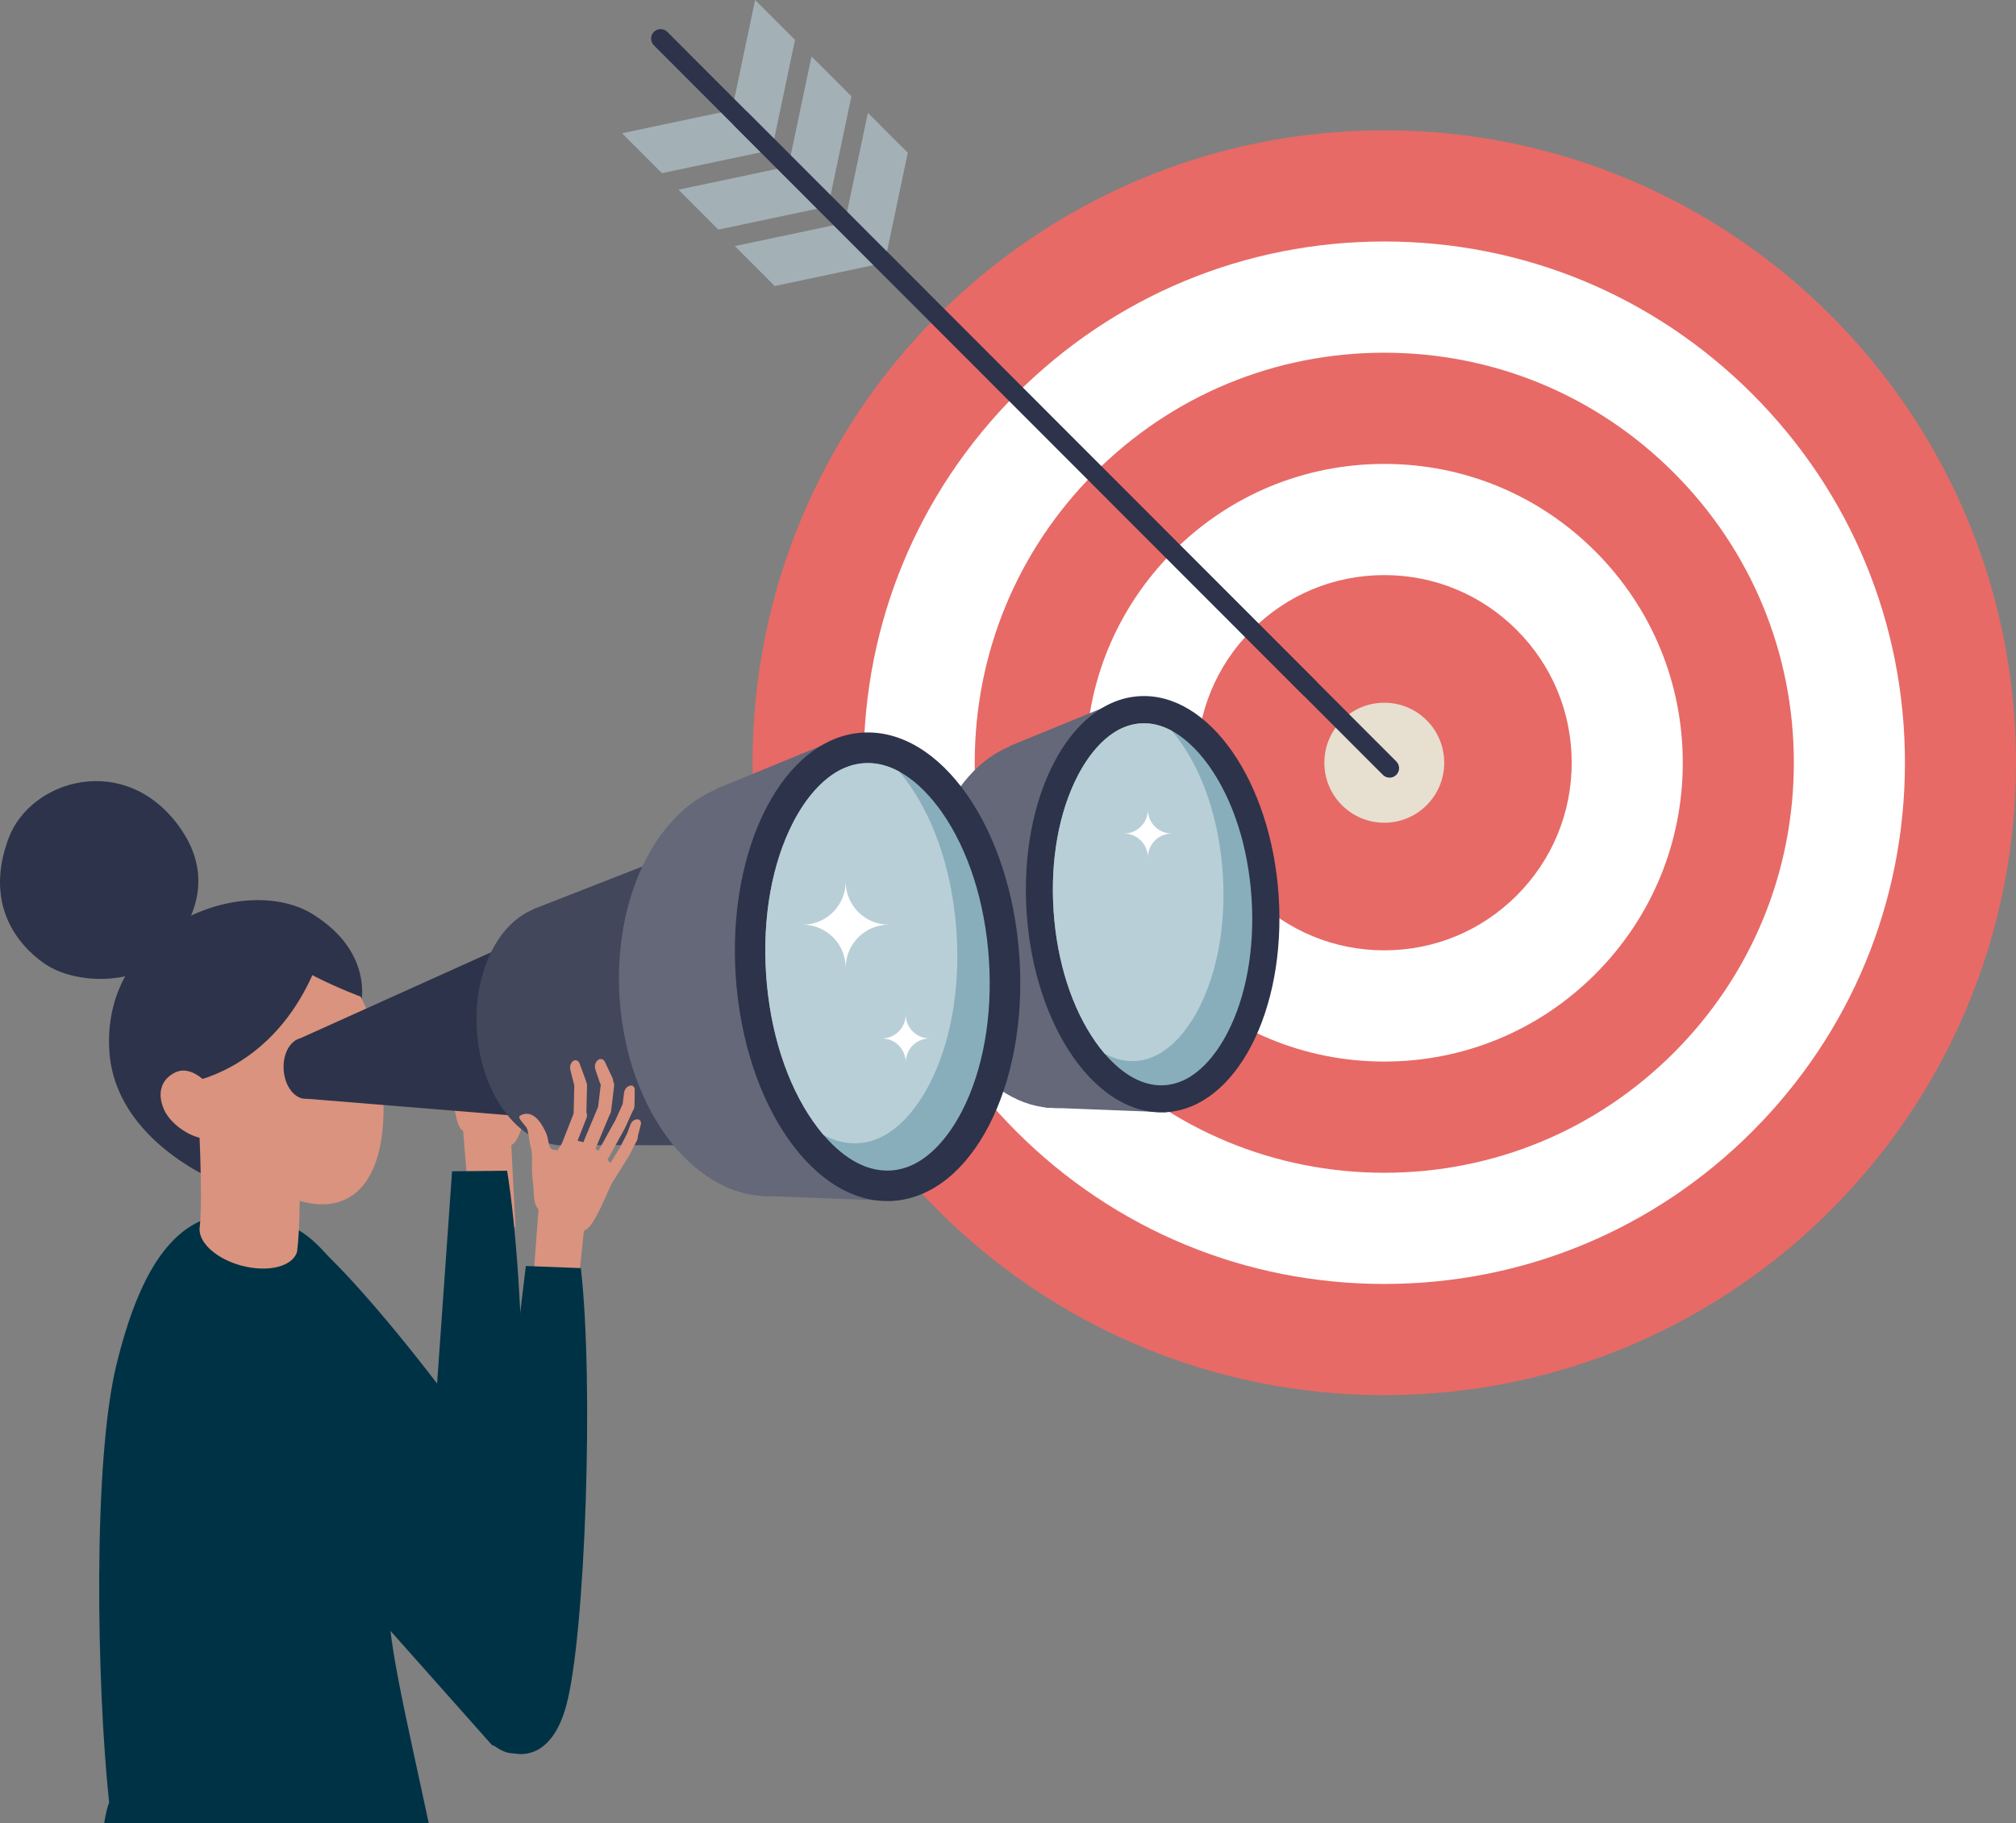 <?xml version="1.0" encoding="UTF-8"?>
<svg width="450" height="407" viewBox="0 0 450 407" fill="none" xmlns="http://www.w3.org/2000/svg">
<rect x="0" y="0" width="450" height="407" fill="#808080" stroke="none"/>
<g clip-path="url(#clip0_36_5459)">
<path d="M308.993 311.466C386.869 311.466 450 248.254 450 170.277C450 92.301 386.869 29.088 308.993 29.088C231.117 29.088 167.986 92.301 167.986 170.277C167.986 248.254 231.117 311.466 308.993 311.466Z" fill="#E76A66"/>
<path d="M308.993 286.64C277.949 286.64 248.767 274.536 226.816 252.557C204.865 230.577 192.776 201.357 192.776 170.274C192.776 139.191 204.865 109.97 226.816 87.991C248.767 66.012 277.949 53.911 308.993 53.911C340.036 53.911 369.219 66.015 391.17 87.991C413.121 109.97 425.21 139.191 425.21 170.274C425.21 201.357 413.121 230.577 391.17 252.557C369.219 274.536 340.036 286.64 308.993 286.64Z" fill="white"/>
<path d="M308.993 261.815C284.575 261.815 261.616 252.293 244.349 235.004C227.082 217.715 217.573 194.727 217.573 170.277C217.573 145.828 227.082 122.84 244.349 105.55C261.616 88.261 284.575 78.74 308.993 78.74C333.411 78.74 356.369 88.261 373.636 105.55C390.903 122.84 400.413 145.828 400.413 170.277C400.413 194.727 390.903 217.715 373.636 235.004C356.369 252.293 333.411 261.815 308.993 261.815Z" fill="#E76A66"/>
<path d="M308.993 236.989C291.196 236.989 274.465 230.051 261.882 217.448C249.3 204.849 242.366 188.096 242.366 170.277C242.366 152.458 249.296 135.705 261.882 123.106C274.465 110.507 291.196 103.568 308.993 103.568C326.789 103.568 343.52 110.507 356.103 123.106C368.686 135.705 375.619 152.458 375.619 170.277C375.619 188.096 368.689 204.849 356.103 217.448C343.52 230.047 326.789 236.989 308.993 236.989Z" fill="white"/>
<path d="M308.993 212.161C297.818 212.161 287.314 207.805 279.412 199.892C271.51 191.98 267.16 181.463 267.16 170.274C267.16 159.085 271.51 148.568 279.412 140.656C287.314 132.743 297.818 128.387 308.993 128.387C320.167 128.387 330.671 132.743 338.573 140.656C346.475 148.568 350.826 159.085 350.826 170.274C350.826 181.463 346.475 191.98 338.573 199.892C330.671 207.805 320.167 212.161 308.993 212.161Z" fill="#E76A66"/>
<path d="M308.993 183.673C305.419 183.673 302.06 182.279 299.532 179.751C297.003 177.219 295.614 173.856 295.614 170.277C295.614 166.699 297.007 163.335 299.532 160.804C302.056 158.272 305.419 156.881 308.993 156.881C312.567 156.881 315.926 158.276 318.454 160.804C320.982 163.335 322.371 166.699 322.371 170.277C322.371 173.856 320.979 177.219 318.454 179.751C315.929 182.282 312.567 183.673 308.993 183.673Z" fill="#E7DFD0"/>
<path d="M177.456 8.908L172.711 31.488L163.808 22.58L168.553 0L177.456 8.908Z" fill="#A3B1B7"/>
<path d="M190.039 21.504L185.294 44.084L176.395 35.176L181.14 12.596L190.039 21.504Z" fill="#A3B1B7"/>
<path d="M202.625 34.103L197.88 56.68L188.977 47.772L193.722 25.192L202.625 34.103Z" fill="#A3B1B7"/>
<path d="M147.757 38.658L170.305 33.897L161.402 24.989L138.854 29.75L147.757 38.658Z" fill="#A3B1B7"/>
<path d="M160.34 51.254L182.888 46.493L173.988 37.585L151.441 42.346L160.34 51.254Z" fill="#A3B1B7"/>
<path d="M172.926 63.85L195.474 59.089L186.571 50.181L164.023 54.942L172.926 63.85Z" fill="#A3B1B7"/>
<path d="M293.728 155.025C292.9 155.853 291.559 155.853 290.731 155.025L145.954 10.119C145.127 9.29 145.127 7.947 145.954 7.119C146.782 6.29 148.123 6.29 148.951 7.119L293.728 152.027C294.556 152.856 294.556 154.199 293.728 155.028V155.025Z" fill="#2D334A"/>
<path d="M311.675 172.989C310.847 173.817 309.506 173.817 308.678 172.989L163.901 28.083C163.074 27.254 163.074 25.911 163.901 25.082C164.729 24.254 166.07 24.254 166.898 25.082L311.675 169.991C312.503 170.82 312.503 172.163 311.675 172.992V172.989Z" fill="#2D334A"/>
<path d="M104.311 253.276C106.55 252.579 108.292 251.584 109.418 248.175C110.317 245.454 110.298 243.337 109.505 241.667C108.687 239.942 107.057 238.554 105.171 238.833C104.689 238.904 104.24 238.885 104.006 238.657C104.003 238.654 104 238.65 103.996 238.647C102.771 237.433 103.791 236.829 101.148 233.742C98.504 230.655 96.434 232.12 96.008 232.589C95.581 233.058 97.195 234.185 97.846 234.84C98.501 235.496 98.988 238.088 99.598 239.261C99.954 239.945 100.252 241.747 100.435 243.122C100.609 244.417 100.888 245.695 101.263 246.945C101.812 248.773 101.857 250.501 102.755 251.905C103.04 252.348 103.964 252.917 104.314 253.276H104.311Z" fill="#D9937F"/>
<path d="M105.09 273.54L115.068 273.99L113.929 251.734L103.32 251.751L105.09 273.54Z" fill="#D9937F"/>
<path d="M103.826 242.264C104.045 247.648 103.781 253.292 103.984 253.505L113.827 255.862C115.094 255.101 115.967 254.61 118.466 244.792L119.358 241.162L115.899 238.429C115.363 238.005 114.783 237.642 114.167 237.34L113.358 236.945C111.712 236.141 109.858 235.865 108.049 236.154L106.929 236.331C106.268 236.405 104.173 242.643 103.83 242.261L103.826 242.264Z" fill="#D9937F"/>
<path d="M107.843 230.051L105.54 240.401C105.357 241.22 105.873 242.033 106.691 242.216C107.51 242.399 108.321 241.882 108.504 241.063L110.808 230.712C110.991 229.893 110.474 229.081 109.656 228.897C108.838 228.714 108.026 229.232 107.843 230.051Z" fill="#D9937F"/>
<path d="M106.974 223.88L107.853 230.452C107.955 231.233 108.671 231.779 109.451 231.676C110.23 231.573 110.776 230.857 110.673 230.076L109.794 223.504C109.691 222.723 108.976 222.177 108.196 222.28C107.416 222.383 106.871 223.099 106.974 223.88Z" fill="#D9937F"/>
<path d="M105.604 220.728L106.839 223.61C107.272 224.49 108.228 224.908 108.924 224.516C109.592 224.143 109.762 223.176 109.303 222.354L107.394 218.929C107.099 218.399 106.502 218.181 106.088 218.447C105.427 218.878 105.222 219.835 105.604 220.725V220.728Z" fill="#D9937F"/>
<path d="M111.109 219.755L112.566 222.537C113.069 223.379 114.106 223.677 114.824 223.189C115.514 222.72 115.646 221.711 115.116 220.934L112.919 217.686C112.579 217.185 111.934 217.037 111.51 217.365C110.83 217.889 110.66 218.894 111.109 219.752V219.755Z" fill="#D9937F"/>
<path d="M112.864 228.297L110.647 237.381C110.445 238.204 110.949 239.033 111.77 239.235C112.591 239.437 113.419 238.933 113.621 238.111L115.838 229.026C116.04 228.204 115.537 227.375 114.715 227.172C113.894 226.97 113.066 227.474 112.864 228.297Z" fill="#D9937F"/>
<path d="M112.794 222.787L112.992 228.438C113.021 229.267 113.714 229.913 114.542 229.884C115.37 229.855 116.015 229.161 115.986 228.332L115.787 222.681C115.758 221.853 115.065 221.207 114.237 221.236C113.41 221.265 112.765 221.959 112.794 222.787Z" fill="#D9937F"/>
<path d="M118.216 223.87L118.302 226.758C118.379 227.658 119.091 228.297 119.858 228.155C120.593 228.021 121.09 227.221 120.968 226.369L120.468 222.813C120.391 222.264 119.932 221.898 119.464 222.013C118.713 222.2 118.19 222.98 118.216 223.87Z" fill="#D9937F"/>
<path d="M116.977 230.908L114.356 238.143C114.048 238.994 114.375 239.887 115.088 240.141C115.8 240.395 116.627 239.91 116.935 239.061L119.557 231.827C119.865 230.976 119.537 230.083 118.825 229.829C118.113 229.575 117.285 230.06 116.977 230.908Z" fill="#D9937F"/>
<path d="M118.212 226.681L117.195 230.382C116.958 231.252 117.343 232.103 118.062 232.287C118.78 232.47 119.553 231.911 119.794 231.04L120.811 227.339C121.048 226.469 120.663 225.618 119.945 225.435C119.226 225.251 118.453 225.81 118.212 226.681Z" fill="#D9937F"/>
<path d="M120.724 230.632L120.173 233.331C120.047 234.182 120.558 234.963 121.289 235.03C121.988 235.094 122.617 234.484 122.694 233.661L123.015 230.234C123.063 229.704 122.726 229.244 122.271 229.232C121.546 229.209 120.894 229.797 120.724 230.632Z" fill="#D9937F"/>
<path d="M118.844 236.961L115.864 244.012C115.575 244.693 115.893 245.48 116.573 245.766C117.253 246.055 118.039 245.737 118.325 245.056L121.305 238.005C121.594 237.324 121.276 236.537 120.596 236.251C119.916 235.961 119.13 236.28 118.844 236.961Z" fill="#D9937F"/>
<path d="M120.198 233.048L118.921 236.893C118.69 237.59 119.066 238.342 119.762 238.573C120.458 238.805 121.209 238.429 121.44 237.732L122.717 233.886C122.948 233.189 122.572 232.438 121.876 232.206C121.18 231.975 120.429 232.351 120.198 233.048Z" fill="#D9937F"/>
<path d="M69.363 277C59.539 269.342 51.779 279.226 51.454 279.435C47.653 281.877 46.889 289.525 49.661 293.036L116.589 367.609C117.513 368.93 120.262 367.112 121.934 366.039C122.492 365.679 122.938 365.223 123.256 364.718C126.297 361.297 126.968 355.942 125.537 352.328C118.09 333.506 82.135 286.962 69.36 277.003L69.363 277Z" fill="#003245"/>
<path d="M113.191 261.365C117.369 286.73 118.177 343.099 114.696 359.019C111.809 372.226 103.842 370.276 103.49 370.301C99.357 370.591 93.887 365.027 93.948 360.096L100.907 261.491L113.191 261.365Z" fill="#003245"/>
<path d="M87.13 356.266C94.452 330.002 91.725 324.766 88.138 310.223C84.551 295.684 74.086 277.713 65.369 273.99C43.668 264.719 32.676 277.36 25.997 304.646C20.681 326.372 21.588 376.28 24.36 402.422C24.001 403.2 23.629 404.796 23.257 407H95.697C90.891 384.372 85.481 362.181 87.13 356.263V356.266Z" fill="#003245"/>
<path d="M55.571 288.144C44.971 279.274 37.319 289.439 37.158 289.792C34.569 295.542 34.582 304.392 37.649 308.363L109.511 389.239C110.545 390.723 113.291 388.901 114.962 387.828C115.521 387.469 115.957 386.996 116.258 386.469C119.22 382.92 119.614 377.141 117.933 373.132C109.175 352.264 69.353 299.68 55.571 288.147V288.144Z" fill="#003245"/>
<path d="M49.748 264.26C49.748 264.26 25.602 255.22 24.393 234.461C22.769 206.59 54.865 194.682 69.931 204.165C83.8 212.896 81.15 224.872 79.44 227.805C77.727 230.735 49.748 264.26 49.748 264.26Z" fill="#2D334A"/>
<path d="M43.665 237.895L65.972 236.318C66.19 239.376 67.74 268.487 66.315 279.406C65.407 282.757 59.818 284.154 53.832 282.529C48.448 281.067 44.614 277.662 44.544 274.555L44.518 274.549C45.371 268.002 44.412 248.583 43.661 237.895H43.665Z" fill="#D9937F"/>
<path d="M45.243 241.146C48.621 258.776 63.627 270.707 74.387 268.641C85.148 266.573 87.586 251.288 84.208 233.658C80.829 216.028 70.386 208.736 59.626 210.802C48.865 212.867 41.865 223.517 45.243 241.146Z" fill="#D9937F"/>
<path d="M133.943 233.235C137.35 233.008 139.844 228.795 139.514 223.824C139.185 218.853 136.156 215.007 132.749 215.234C129.342 215.46 126.847 219.674 127.177 224.644C127.507 229.615 130.536 233.461 133.943 233.235Z" fill="#2D334A"/>
<path d="M131.373 215.534L179.102 196.462L181.621 234.461L133.14 233.228L128.963 223.69L131.373 215.534Z" fill="#2D334A"/>
<path d="M183.328 239.61C192.329 239.012 198.919 227.878 198.048 214.743C197.177 201.608 189.174 191.444 180.173 192.043C171.172 192.642 164.582 203.775 165.453 216.911C166.324 230.046 174.327 240.209 183.328 239.61Z" fill="#42475C"/>
<path d="M176.577 192.822L224.317 174.148L231.522 239.678L181.239 239.575L170.203 214.377L176.577 192.822Z" fill="#42475C"/>
<path d="M236.981 247.333C252.516 246.3 263.891 227.083 262.387 204.411C260.883 181.74 247.07 164.198 231.535 165.231C215.999 166.264 204.625 185.481 206.129 208.153C207.633 230.825 221.446 248.366 236.981 247.333Z" fill="#646879"/>
<path d="M225.347 166.567L251.42 155.863L260.349 248.316L233.396 247.263L214.342 203.773L225.347 166.567Z" fill="#646879"/>
<path d="M260.367 248.295C275.903 247.262 287.117 225.636 285.416 199.992C283.715 174.348 269.742 154.397 254.207 155.43C238.672 156.463 227.457 178.089 229.158 203.734C230.859 229.378 244.832 249.329 260.367 248.295Z" fill="#2D334A"/>
<path d="M279.361 200.419C280.112 211.727 278.197 222.45 273.968 230.606C271.809 234.757 267.128 241.795 259.948 242.271C254.272 242.647 249.591 238.753 246.56 235.213C245.761 234.278 245.071 233.359 244.513 232.563C239.245 225.039 235.927 214.663 235.177 203.355C234.426 192.041 236.348 181.322 240.576 173.168C242.726 169.008 247.416 161.973 254.596 161.495C257.141 161.324 259.476 162.012 261.552 163.142C265.351 165.198 268.289 168.729 270.031 171.212C275.299 178.736 278.61 189.105 279.358 200.419H279.361Z" fill="#88AEBC"/>
<path d="M272.935 195.01C273.686 206.317 271.77 217.04 267.542 225.197C265.392 229.347 260.702 236.386 253.522 236.861C250.977 237.031 248.642 236.344 246.56 235.213C245.761 234.278 245.071 233.359 244.513 232.563C239.245 225.039 235.927 214.663 235.177 203.355C234.426 192.041 236.348 181.322 240.576 173.168C242.726 169.008 247.416 161.973 254.596 161.495C257.141 161.324 259.476 162.012 261.552 163.142C262.357 164.084 263.047 164.993 263.608 165.799C268.876 173.323 272.187 183.692 272.935 195.006V195.01Z" fill="#B9CFD7"/>
<path d="M68.404 245.298C70.966 245.128 72.842 241.96 72.595 238.221C72.348 234.482 70.07 231.589 67.509 231.759C64.947 231.929 63.071 235.097 63.318 238.836C63.565 242.575 65.843 245.468 68.404 245.298Z" fill="#2D334A"/>
<path d="M65.927 232.29L121.809 207.092L124.642 249.868L68.423 245.29L65.369 237.744L65.927 232.29Z" fill="#2D334A"/>
<path d="M126.565 255.665C136.697 254.991 144.116 242.459 143.136 227.674C142.155 212.889 133.146 201.449 123.013 202.123C112.881 202.797 105.462 215.329 106.443 230.114C107.424 244.9 116.433 256.339 126.565 255.665Z" fill="#42475C"/>
<path d="M118.966 202.996L172.702 181.977L180.816 255.74L124.215 255.622L111.789 227.262L118.966 202.996Z" fill="#42475C"/>
<path d="M173.034 267.005C190.521 265.842 203.325 244.211 201.632 218.69C199.939 193.17 184.39 173.425 166.903 174.588C149.416 175.751 136.612 197.382 138.305 222.902C139.998 248.422 155.546 268.168 173.034 267.005Z" fill="#646879"/>
<path d="M159.936 176.085L189.289 164.039L199.337 268.108L168.999 266.923L147.552 217.969L159.936 176.085Z" fill="#646879"/>
<path d="M199.357 268.093C216.845 266.93 229.469 242.587 227.554 213.721C225.639 184.855 209.91 162.397 192.423 163.56C174.936 164.723 162.312 189.066 164.227 217.932C166.142 246.798 181.87 269.256 199.357 268.093Z" fill="#2D334A"/>
<path d="M220.739 214.194C221.583 226.922 219.43 238.994 214.669 248.172C212.241 252.846 206.969 260.768 198.888 261.304C192.497 261.728 187.232 257.343 183.819 253.357C182.92 252.306 182.144 251.272 181.512 250.372C175.583 241.905 171.848 230.224 171.005 217.497C170.161 204.759 172.323 192.697 177.084 183.519C179.507 178.838 184.784 170.917 192.866 170.38C195.731 170.191 198.358 170.965 200.694 172.237C204.971 174.55 208.278 178.527 210.239 181.318C216.168 189.786 219.896 201.46 220.739 214.197V214.194Z" fill="#88AEBC"/>
<path d="M213.508 208.104C214.352 220.831 212.199 232.903 207.438 242.081C205.016 246.755 199.738 254.677 191.656 255.214C188.791 255.403 186.164 254.629 183.819 253.36C182.92 252.31 182.144 251.275 181.512 250.376C175.583 241.908 171.848 230.227 171.005 217.5C170.161 204.763 172.323 192.7 177.084 183.522C179.507 178.842 184.784 170.92 192.866 170.383C195.731 170.194 198.358 170.968 200.694 172.24C201.602 173.3 202.378 174.325 203.007 175.231C208.936 183.699 212.664 195.373 213.508 208.11V208.104Z" fill="#B9CFD7"/>
<path d="M72.668 208.968C72.668 208.968 68.176 232.572 46.276 240.526C34.996 244.622 31.38 226.813 31.38 226.813L42.568 209.963C42.568 209.963 51.676 202.813 58.59 203.574C59.183 203.638 72.664 208.968 72.664 208.968H72.668Z" fill="#2D334A"/>
<path d="M80.627 222.54C80.627 222.54 61.012 215.344 58.131 208.479C55.247 201.614 65.337 202.511 65.337 202.511C65.337 202.511 78.333 207.355 80.627 222.54Z" fill="#2D334A"/>
<path d="M34.05 215.643C34.05 215.643 52.234 201.685 40.11 184.688C27.986 167.694 6.837 173.997 1.922 187.117C-3.532 201.682 3.741 210.786 9.801 215.036C15.862 219.286 26.773 219.89 34.046 215.643H34.05Z" fill="#2D334A"/>
<path d="M36.568 247.616C38.316 251.715 44.614 255.223 47.582 253.957C50.547 252.692 49.873 249.049 48.127 244.95C46.379 240.851 42.343 238.04 39.375 239.306C36.411 240.571 34.823 243.514 36.568 247.616Z" fill="#D9937F"/>
<path d="M121.004 270.874C123.323 270.534 125.2 269.82 126.839 266.63C128.148 264.08 128.46 261.989 127.933 260.212C127.391 258.381 125.999 256.755 124.093 256.739C123.605 256.736 123.166 256.646 122.97 256.383C122.97 256.38 122.964 256.373 122.961 256.37C121.937 254.982 123.041 254.542 120.904 251.082C118.771 247.623 116.499 248.747 116.005 249.142C115.511 249.537 116.929 250.906 117.471 251.651C118.013 252.399 118.097 255.037 118.517 256.29C118.764 257.022 118.777 258.847 118.748 260.235C118.719 261.542 118.796 262.846 118.973 264.141C119.233 266.033 119.008 267.748 119.679 269.274C119.89 269.759 120.715 270.463 121.007 270.874H121.004Z" fill="#D9937F"/>
<path d="M118.636 291.013L128.421 293.008L130.744 270.845L120.262 269.21L118.636 291.013Z" fill="#D9937F"/>
<path d="M122.232 259.916C121.613 265.272 120.481 270.803 120.644 271.044L130.003 274.902C131.369 274.347 132.313 273.997 136.301 264.687L137.744 261.24L134.751 258.002C134.286 257.501 133.769 257.048 133.208 256.659L132.47 256.145C130.968 255.095 129.178 254.536 127.346 254.539H126.211C125.546 254.513 122.508 260.35 122.229 259.916H122.232Z" fill="#D9937F"/>
<path d="M128.094 248.477L124.215 258.346C123.907 259.126 124.292 260.01 125.072 260.318C125.851 260.626 126.734 260.241 127.042 259.46L130.92 249.592C131.228 248.811 130.843 247.928 130.064 247.619C129.284 247.311 128.402 247.696 128.094 248.477Z" fill="#D9937F"/>
<path d="M128.19 242.245L128.039 248.875C128.02 249.662 128.642 250.315 129.429 250.331C130.215 250.35 130.866 249.727 130.882 248.94L131.033 242.309C131.052 241.522 130.429 240.87 129.643 240.854C128.857 240.835 128.206 241.458 128.19 242.245Z" fill="#D9937F"/>
<path d="M127.327 238.92L128.1 241.959C128.392 242.897 129.271 243.456 130.019 243.18C130.734 242.916 131.052 241.985 130.728 241.105L129.374 237.423C129.165 236.855 128.61 236.543 128.158 236.745C127.439 237.067 127.086 237.982 127.327 238.92Z" fill="#D9937F"/>
<path d="M132.916 238.814L133.923 241.789C134.289 242.698 135.268 243.154 136.054 242.785C136.808 242.431 137.093 241.451 136.692 240.603L135.024 237.054C134.767 236.504 134.151 236.26 133.679 236.517C132.926 236.932 132.605 237.895 132.916 238.814Z" fill="#D9937F"/>
<path d="M133.327 247.526L129.727 256.158C129.4 256.939 129.769 257.838 130.548 258.162C131.328 258.49 132.226 258.121 132.55 257.34L136.15 248.708C136.477 247.928 136.108 247.028 135.329 246.704C134.549 246.376 133.651 246.746 133.327 247.526Z" fill="#D9937F"/>
<path d="M134.113 242.071L133.436 247.684C133.336 248.506 133.92 249.251 134.741 249.351C135.563 249.45 136.307 248.866 136.406 248.043L137.083 242.431C137.183 241.609 136.599 240.864 135.778 240.764C134.956 240.664 134.212 241.249 134.113 242.071Z" fill="#D9937F"/>
<path d="M139.3 243.983L138.938 246.848C138.874 247.748 139.48 248.49 140.256 248.471C141.001 248.451 141.617 247.738 141.63 246.877L141.687 243.286C141.697 242.73 141.299 242.3 140.818 242.341C140.048 242.409 139.409 243.099 139.297 243.983H139.3Z" fill="#D9937F"/>
<path d="M136.984 250.742L133.272 257.481C132.836 258.275 133.022 259.21 133.686 259.57C134.35 259.929 135.242 259.582 135.678 258.789L139.39 252.049C139.827 251.256 139.64 250.321 138.976 249.961C138.312 249.601 137.42 249.948 136.984 250.742Z" fill="#D9937F"/>
<path d="M138.861 246.758L137.282 250.257C136.91 251.079 137.164 251.982 137.844 252.274C138.524 252.566 139.377 252.136 139.75 251.31L141.328 247.812C141.7 246.99 141.447 246.087 140.767 245.795C140.086 245.502 139.233 245.933 138.861 246.758Z" fill="#D9937F"/>
<path d="M140.728 251.05L139.762 253.633C139.506 254.455 139.891 255.303 140.603 255.487C141.283 255.66 142.002 255.152 142.204 254.353L143.051 251.015C143.182 250.498 142.916 249.993 142.47 249.91C141.758 249.775 141.023 250.257 140.725 251.053L140.728 251.05Z" fill="#D9937F"/>
<path d="M137.889 257.012L133.853 263.514C133.461 264.144 133.654 264.97 134.283 265.358C134.911 265.75 135.736 265.557 136.124 264.928L140.16 258.426C140.552 257.796 140.359 256.971 139.73 256.582C139.101 256.19 138.277 256.383 137.889 257.012Z" fill="#D9937F"/>
<path d="M139.833 253.357L137.975 256.958C137.638 257.61 137.895 258.41 138.543 258.747C139.194 259.084 139.993 258.827 140.33 258.179L142.188 254.577C142.525 253.925 142.268 253.125 141.62 252.788C140.969 252.451 140.17 252.708 139.833 253.357Z" fill="#D9937F"/>
<path d="M129.653 283.101C132.592 308.639 130.66 364.982 126.41 380.713C122.884 393.762 115.023 391.426 114.67 391.436C110.529 391.523 105.334 385.699 105.636 380.777L117.375 282.628L129.65 283.104L129.653 283.101Z" fill="#003245"/>
<path d="M179.167 206.436C184.47 206.436 188.769 202.132 188.769 196.821C188.769 202.132 193.068 206.436 198.371 206.436C193.068 206.436 188.769 210.741 188.769 216.051C188.769 210.741 184.47 206.436 179.167 206.436Z" fill="white"/>
<path d="M196.844 231.827C199.786 231.827 202.173 229.437 202.173 226.491C202.173 229.437 204.56 231.827 207.502 231.827C204.56 231.827 202.173 234.217 202.173 237.163C202.173 234.217 199.786 231.827 196.844 231.827Z" fill="white"/>
<path d="M250.894 186.089C253.836 186.089 256.223 183.699 256.223 180.753C256.223 183.699 258.61 186.089 261.552 186.089C258.61 186.089 256.223 188.479 256.223 191.425C256.223 188.479 253.836 186.089 250.894 186.089Z" fill="white"/>
</g>
<defs>
<clipPath id="clip0_36_5459">
<rect width="450" height="407" fill="white"/>
</clipPath>
</defs>
</svg>
